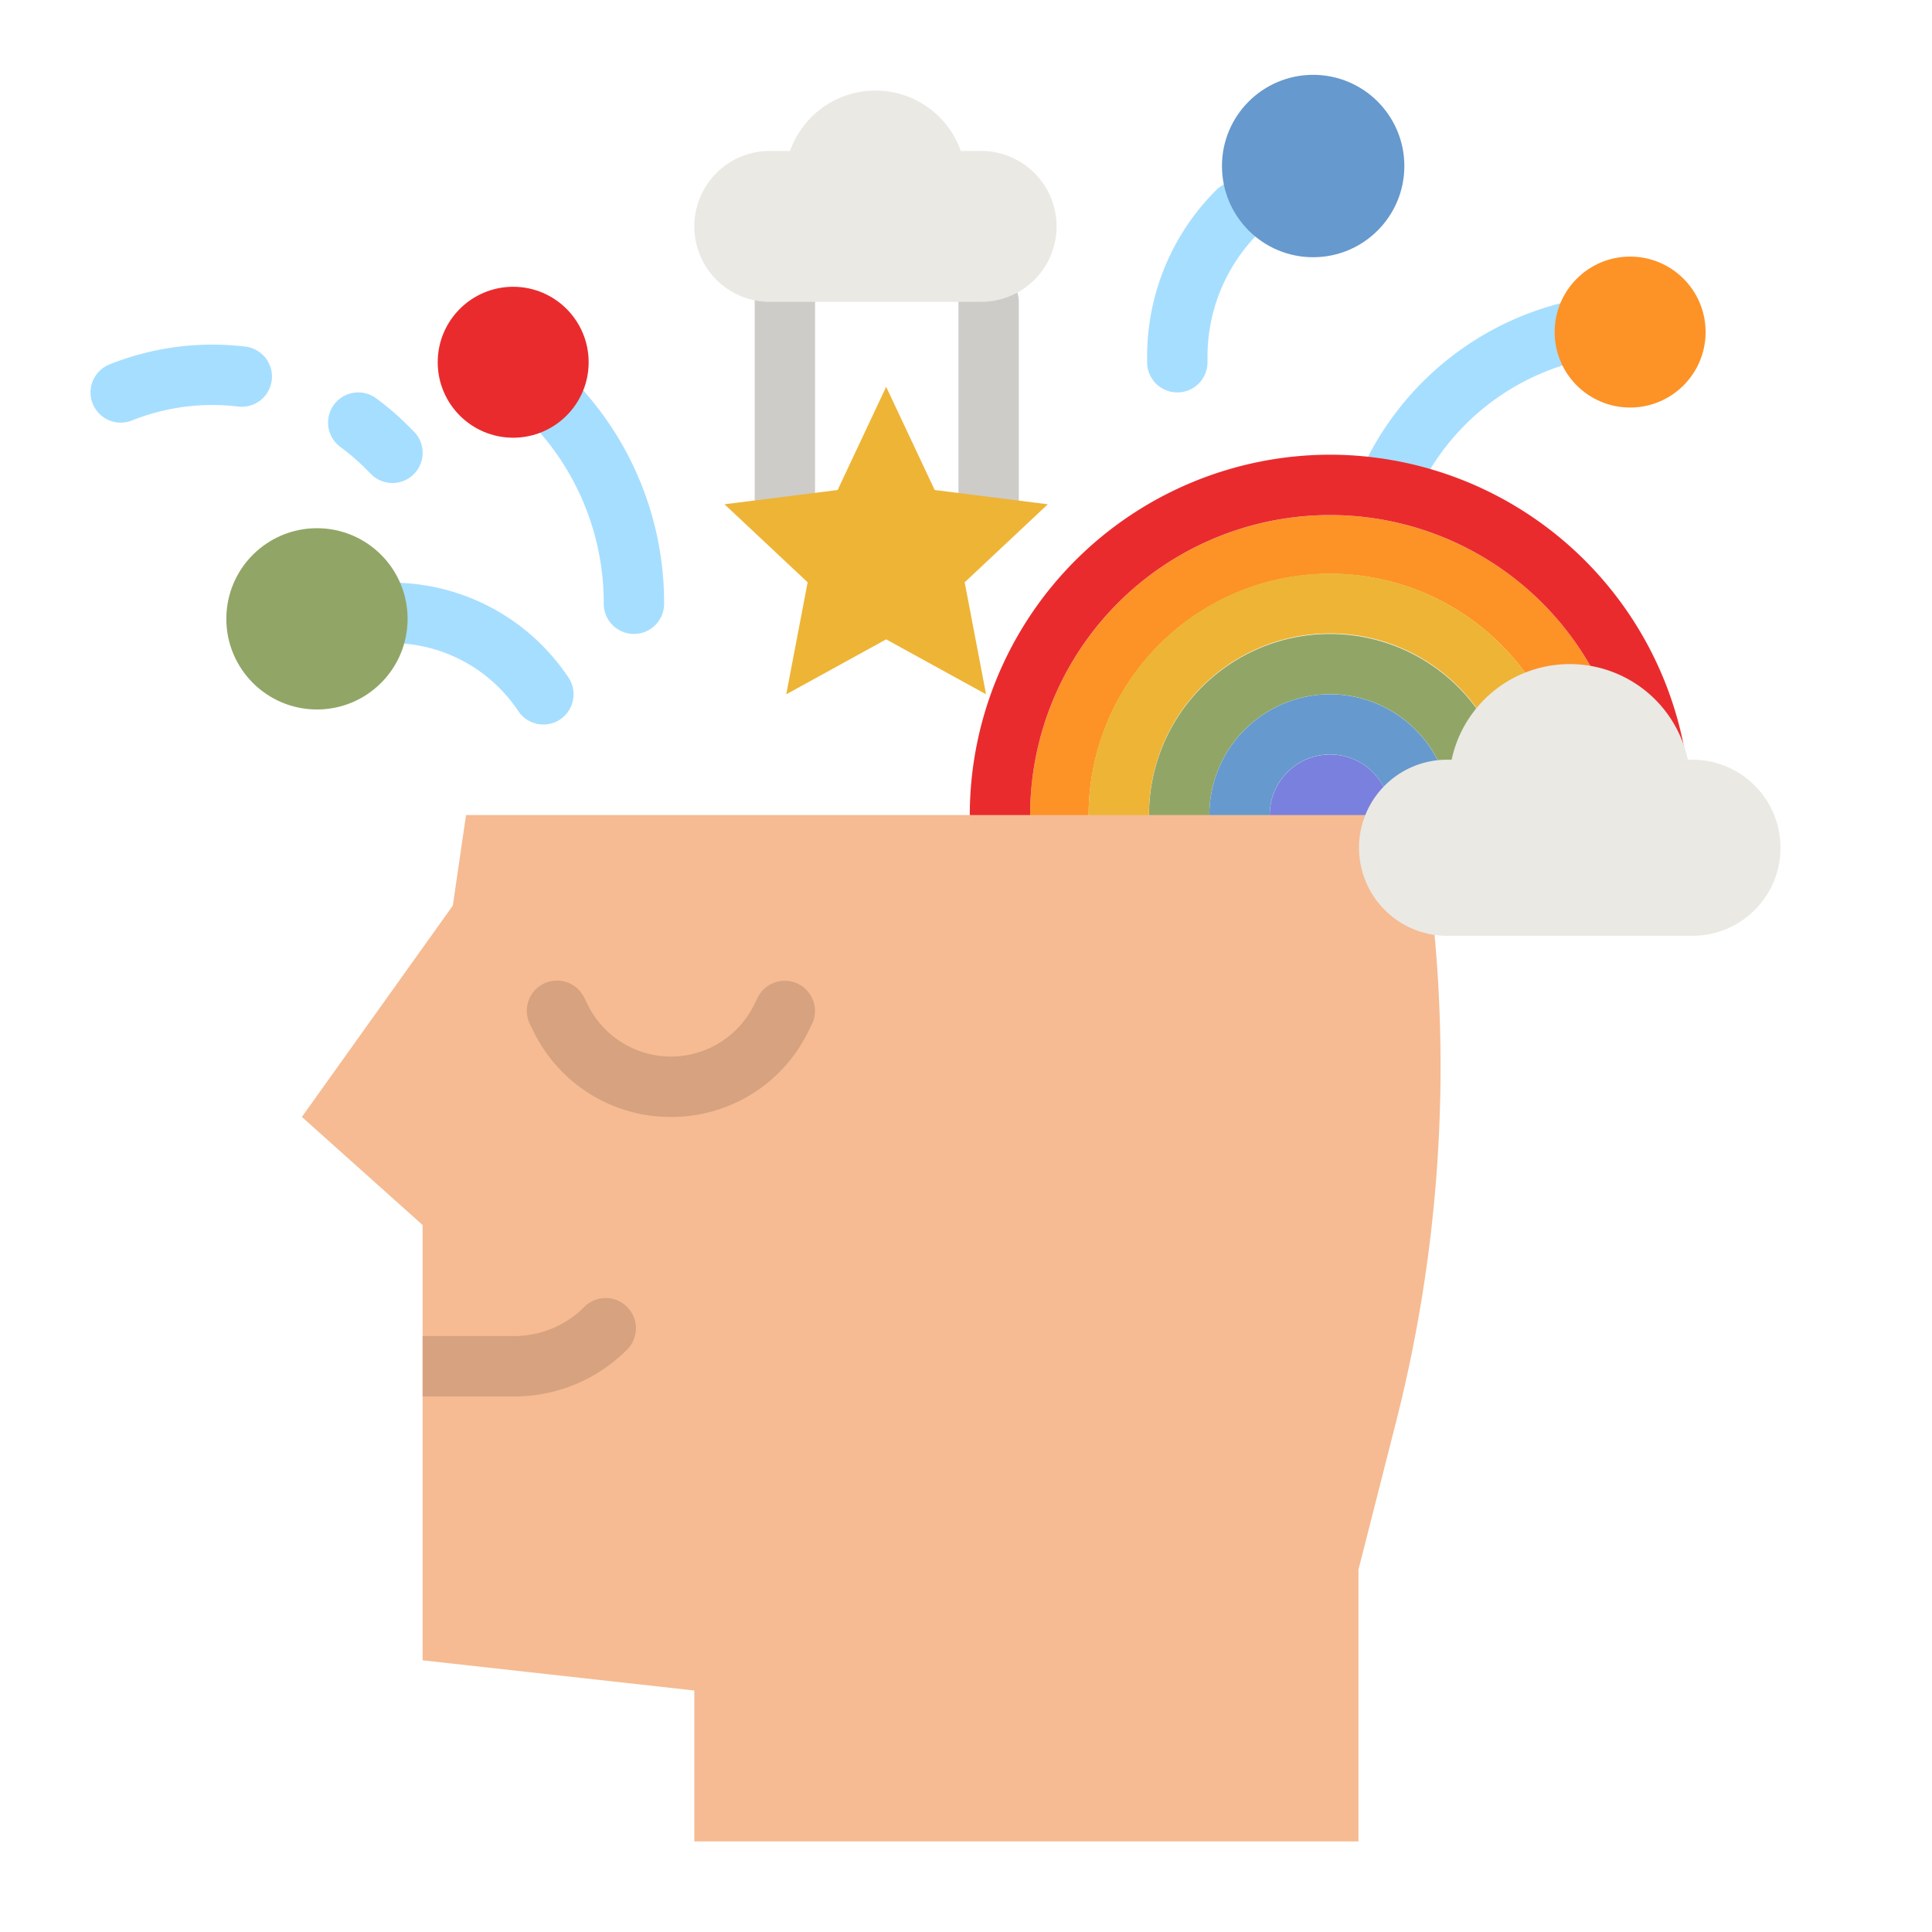<svg height="512" viewBox="0 0 512 512" width="512" xmlns="http://www.w3.org/2000/svg"><g id="flat"><path d="m423.761 86.06a8 8 0 0 0 -9.7-5.821 79.627 79.627 0 0 0 -51.966 41.685l-1.249 2.5a8 8 0 1 0 14.31 7.158l1.249-2.5a63.643 63.643 0 0 1 41.535-33.321 8 8 0 0 0 5.821-9.701z" fill="#a6deff"/><path d="m322.343 50.343a62.219 62.219 0 0 0 -18.343 44.284v1.373a8 8 0 0 0 16 0v-1.373a46.326 46.326 0 0 1 13.657-32.97 8 8 0 0 0 -11.314-11.314z" fill="#a6deff"/><circle cx="432" cy="88" fill="#fd9226" r="20"/><path d="m288.5 216a64 64 0 0 1 127.351-9.029l15.031-4.164a79.49 79.49 0 0 0 -157.876 13.193c0 2.688.138 5.345.4 7.966h15.61a64.245 64.245 0 0 1 -.516-7.966z" fill="#fd9226"/><path d="m352.5 168a47.96 47.96 0 0 0 -47.327 55.966h16.331a32 32 0 1 1 62.987-8.306l15.775-4.371a48.063 48.063 0 0 0 -47.766-43.289z" fill="#91a666"/><path d="m367.911 220.254a16 16 0 1 0 -29.264 3.712h15.87z" fill="#7a80dd"/><path d="m352.5 184a32.012 32.012 0 0 0 -31 39.966h17.14a16.007 16.007 0 1 1 29.264-3.712l8.51-2.358 8.073-2.236a32.032 32.032 0 0 0 -31.987-31.66z" fill="#6699ce"/><path d="m352.5 152a63.885 63.885 0 0 0 -63.487 71.966h16.16a48 48 0 1 1 95.093-12.677l7.8-2.16 7.786-2.158a64.088 64.088 0 0 0 -63.352-54.971z" fill="#eeb436"/><path d="m352.5 120.5a95.605 95.605 0 0 0 -95.5 95.5c0 2.683.117 5.338.335 7.966h16.065c-.262-2.621-.4-5.278-.4-7.966a79.49 79.49 0 0 1 157.879-13.193l7.772-2.153 7.732-2.143a95.652 95.652 0 0 0 -93.883-78.011z" fill="#ea2b2d"/><path d="m208 72a8 8 0 0 0 -8 8v56c0 4.418 3.582 0 8 0s8 4.418 8 0v-56a8 8 0 0 0 -8-8z" fill="#cdccc8"/><path d="m262 72a8 8 0 0 0 -8 8v56c0 4.418 3.582 0 8 0s8 4.418 8 0v-56a8 8 0 0 0 -8-8z" fill="#cdccc8"/><path d="m260 40h-5.381a23.988 23.988 0 0 0 -45.238 0h-5.381a20 20 0 0 0 -20 20 20 20 0 0 0 20 20h56a20 20 0 0 0 20-20 20 20 0 0 0 -20-20z" fill="#eae9e4"/><path d="m376 216h-252.495l-3.505 24-40 56 32 28.645v115.355l72 8v40h176v-72l9.961-39.157a382.51 382.51 0 0 0 7.149-153.793z" fill="#f6bb92"/><path d="m177.807 296a40.348 40.348 0 0 1 -36.286-22.427l-1.063-2.124a8 8 0 0 1 14.311-7.156l1.062 2.125a24.569 24.569 0 0 0 43.951 0l1.063-2.126a8 8 0 0 1 14.31 7.156l-1.062 2.125a40.349 40.349 0 0 1 -36.286 22.427z" fill="#d6a27f"/><path d="m112 354.064h24.218a26.188 26.188 0 0 0 18.641-7.721 8 8 0 0 1 11.315 11.314 42.089 42.089 0 0 1 -29.956 12.407h-24.218z" fill="#d6a27f"/><path d="m168 168a8 8 0 0 1 -8-8 68.8 68.8 0 0 0 -20.284-48.97l-1.373-1.373a8 8 0 0 1 11.314-11.314l1.373 1.373a84.7 84.7 0 0 1 24.97 60.284 8 8 0 0 1 -8 8z" fill="#a6deff"/><path d="m144.008 192a7.993 7.993 0 0 1 -6.664-3.563 40.463 40.463 0 0 0 -37.344-17.859l-15.274 1.389a8 8 0 1 1 -1.45-15.934l15.275-1.388a56.42 56.42 0 0 1 52.106 24.917 8 8 0 0 1 -6.649 12.438z" fill="#a6deff"/><circle cx="136" cy="96" fill="#ea2b2d" r="20"/><circle cx="84" cy="164" fill="#91a666" r="24.02"/><circle cx="348" cy="44" fill="#6699ce" r="24.168"/><path d="m32 112a8 8 0 0 1 -2.974-15.43 73.55 73.55 0 0 1 35.919-4.729 8 8 0 1 1 -1.9 15.886 57.524 57.524 0 0 0 -28.081 3.7 7.991 7.991 0 0 1 -2.964.573z" fill="#a6deff"/><path d="m104 128a7.974 7.974 0 0 1 -5.657-2.343l-1.537-1.537a57.364 57.364 0 0 0 -6.6-5.672 8 8 0 1 1 9.471-12.9 73.587 73.587 0 0 1 8.447 7.254l1.537 1.537a8 8 0 0 1 -5.661 13.661z" fill="#a6deff"/><path d="m234.841 102.512 12.86 27.345 29.981 3.781-22.033 20.681 5.669 29.681-26.477-14.563-26.477 14.563 5.668-29.681-22.032-20.681 29.98-3.781z" fill="#eeb436"/><path d="m448.667 201.333h-1.367a32 32 0 0 0 -62.6 0h-1.367a23.334 23.334 0 0 0 0 46.667h65.334a23.334 23.334 0 0 0 0-46.667z" fill="#eae9e4"/></g></svg>